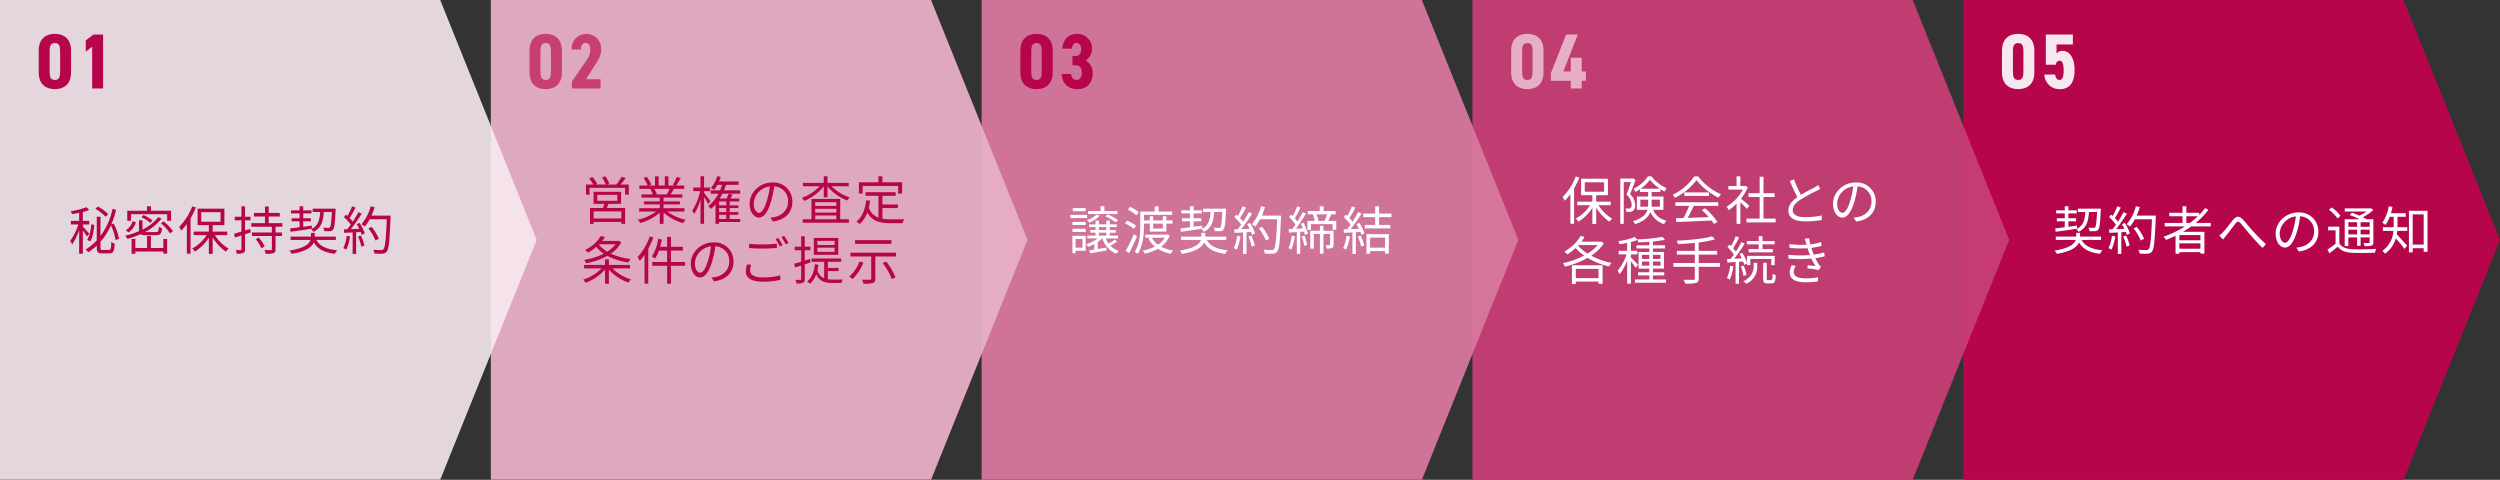 <svg xmlns="http://www.w3.org/2000/svg" xmlns:xlink="http://www.w3.org/1999/xlink" width="960" height="184.233" viewBox="0 0 960 184.233"><rect x="0" y="0" width="960" height="184.233" fill="#333333" stroke="none"/><defs><clipPath id="a"><rect width="960" height="184.233" fill="none"/></clipPath><clipPath id="c"><rect width="206.097" height="184.233" transform="translate(565.427)" fill="none"/></clipPath><clipPath id="d"><rect width="206.096" height="184.233" transform="translate(376.952)" fill="none"/></clipPath><clipPath id="e"><rect width="206.097" height="184.233" transform="translate(188.476)" fill="none"/></clipPath><clipPath id="f"><rect width="206.097" height="184.233" fill="none"/></clipPath></defs><g clip-path="url(#a)"><path d="M753.9,0V184.233H922.946L960,92.117,922.946,0Z" fill="#b7054b"/><g clip-path="url(#a)"><path d="M799.349,92.138c1.3,2.421,3.94,3.6,7.982,3.961a5.324,5.324,0,0,0-.92,1.379c-3.961-.519-6.562-1.78-8.083-4.38-.76,1.74-2.9,3.441-8.5,4.38a5.543,5.543,0,0,0-.86-1.24c5.841-.96,7.623-2.6,8.123-4.1h-7.662V90.857h7.821v-1.44h1.481v1.44h8.081v1.281Zm-10.122-4.421c1-.12,2.26-.281,3.64-.46V85h-3.041V83.815h3.041v-1.86h-3.3v-1.18h3.3v-1.58h1.4v1.58h3.18v1.18h-3.18v1.86h2.94V85h-2.94v2.08c1.081-.14,2.2-.3,3.3-.46l.021,1.2c-2.961.46-6.021.881-8.222,1.181Zm12.942-6.3c-.26,3.661-.979,6.142-3.981,7.622a3.893,3.893,0,0,0-.88-1.04c2.661-1.28,3.262-3.4,3.461-6.582h-2.86v-1.28h8.8s0,.44-.021.62c-.219,5-.44,6.8-.96,7.422a1.461,1.461,0,0,1-1.2.58,19.443,19.443,0,0,1-2.18,0,3.268,3.268,0,0,0-.419-1.34c.859.08,1.64.08,1.959.08a.717.717,0,0,0,.64-.221c.341-.38.541-1.88.742-5.861Z" fill="#fff"/><path d="M812.247,90.777a17.6,17.6,0,0,1-1.421,5.081,5.2,5.2,0,0,0-1.16-.561,14.368,14.368,0,0,0,1.3-4.76Zm3.66-5.181a17.087,17.087,0,0,1,1.981,4.061l-1.18.559a6.926,6.926,0,0,0-.38-1.139l-1.741.1V97.5h-1.34V89.256l-3.26.161-.121-1.34c.4,0,.86-.021,1.321-.04a19.661,19.661,0,0,0,1.34-1.781,18.226,18.226,0,0,0-2.621-2.861l.761-.979c.2.159.4.339.6.519a27.253,27.253,0,0,0,1.78-3.721l1.32.5a36.02,36.02,0,0,1-2.28,4.022,13.957,13.957,0,0,1,1.22,1.38c.82-1.261,1.58-2.561,2.14-3.641l1.281.56A64.641,64.641,0,0,1,812.587,88c1-.04,2.1-.1,3.2-.141a18.709,18.709,0,0,0-.981-1.78Zm.521,4.861a17.325,17.325,0,0,1,1.34,3.84l-1.18.4a19.936,19.936,0,0,0-1.281-3.881Zm11.382-6.9c-.36,8.962-.64,12.063-1.46,13.043a2.059,2.059,0,0,1-1.66.8,23.236,23.236,0,0,1-3.081-.04,3.4,3.4,0,0,0-.48-1.46c1.34.12,2.56.12,3.06.12a.983.983,0,0,0,.861-.3c.66-.68,1-3.72,1.3-11.522h-6.562a15.866,15.866,0,0,1-1.86,2.8,10.544,10.544,0,0,0-1.3-.88,17.6,17.6,0,0,0,3.561-6.921l1.5.34a25.415,25.415,0,0,1-1.221,3.26h7.342Zm-5.781,8.8a21.452,21.452,0,0,0-2.7-4.661l1.2-.58a20.227,20.227,0,0,1,2.8,4.561Z" fill="#fff"/><path d="M841.449,86.937c-1.04.74-2.12,1.44-3.221,2.08h8.262v8.362h-1.52v-.56h-8.1v.64h-1.46V90.537c-1.2.581-2.441,1.121-3.661,1.581a8.663,8.663,0,0,0-.94-1.22,39.56,39.56,0,0,0,8.222-3.961h-7.782V85.6h6.841V83.036h-5.1v-1.32h5.1v-2.5h1.461v2.5h4.941v.819a23.325,23.325,0,0,0,2.28-2.639l1.261.68A30.425,30.425,0,0,1,843.17,85.6h5.761v1.34Zm3.521,3.341h-8.1v1.98h8.1Zm0,3.16h-8.1v2.081h8.1ZM840.949,85.6a31.786,31.786,0,0,0,3.041-2.561h-4.441V85.6Z" fill="#fff"/><path d="M853.647,89.137c1.06-1.08,2.741-3.36,3.921-4.78,1.18-1.361,2.2-1.561,3.52-.221,1.221,1.221,2.741,3.2,4.021,4.581,1.221,1.341,3.2,3.421,5,5.022l-1.28,1.46c-1.5-1.42-3.321-3.461-4.7-5.022-1.3-1.479-2.82-3.4-3.741-4.44-.86-.92-1.24-.781-1.94.059-.94,1.181-2.56,3.381-3.581,4.621-.42.521-.88,1.12-1.18,1.541l-1.48-1.5a13.966,13.966,0,0,0,1.44-1.32" fill="#fff"/><path d="M882.749,96.559l-.94-1.481a15.13,15.13,0,0,0,1.72-.259c2.561-.58,5.081-2.481,5.081-5.942a5.571,5.571,0,0,0-5.341-5.8,39.322,39.322,0,0,1-1.2,5.761c-1.221,4.121-2.8,6.222-4.661,6.222-1.781,0-3.561-2.041-3.561-5.342,0-4.341,3.861-8.142,8.742-8.142a7.249,7.249,0,0,1,7.662,7.362c0,4.2-2.761,7-7.5,7.622m-5.281-3.341c.94,0,2-1.34,3.021-4.721a32.772,32.772,0,0,0,1.12-5.4,6.978,6.978,0,0,0-6.2,6.481c0,2.521,1.161,3.641,2.061,3.641" fill="#fff"/><path d="M898.308,93.458c.96,1.5,2.68,2.16,5.021,2.24,2.18.1,6.741.04,9.122-.12a7.389,7.389,0,0,0-.461,1.461c-2.22.1-6.461.14-8.661.04-2.621-.1-4.421-.8-5.641-2.381-1.021.88-2.081,1.74-3.221,2.58l-.72-1.439a34.814,34.814,0,0,0,3.12-2.261V88.436h-2.88v-1.4h4.321Zm-.66-9.563a15.379,15.379,0,0,0-3.321-3.32l1.04-.92a15.022,15.022,0,0,1,3.381,3.221Zm4.12,10.583h-1.4V84.2h5.7c-1.18-.58-2.6-1.22-3.8-1.661l.94-.84c.86.3,1.84.7,2.78,1.1a15.307,15.307,0,0,0,2.741-1.58h-8.342V80.035h9.762l.28-.08.92.7a17.683,17.683,0,0,1-4.04,2.74c.58.281,1.1.561,1.54.8h2.52V93c0,.72-.159,1.08-.68,1.3a8.8,8.8,0,0,1-2.7.22,4.613,4.613,0,0,0-.421-1.22c.941.04,1.8.02,2.041.02.26,0,.34-.08.34-.341v-1.82h-3.481V94.4h-1.34V91.157h-3.361Zm0-7.381h3.361V85.336h-3.361Zm3.361,1.1h-3.361v1.82h3.361Zm4.821-2.861h-3.481V87.1h3.481Zm0,2.861h-3.481v1.82h3.481Z" fill="#fff"/><path d="M920.648,86.557c0,.2,0,.439-.02.679h3.761v1.421h-3.841c-.04.44-.12.9-.2,1.34.94.94,3.361,3.641,3.981,4.341l-1,1.261c-.681-.981-2.241-2.862-3.321-4.081a10.9,10.9,0,0,1-4.141,5.9,4.956,4.956,0,0,0-1.04-1.1,10.064,10.064,0,0,0,4.24-7.661h-4.02V87.236h4.121v-3.98h-1.521a14.86,14.86,0,0,1-1.62,3.14,7.889,7.889,0,0,0-1.22-.86,16.013,16.013,0,0,0,2.48-6.341l1.441.28a21.24,21.24,0,0,1-.621,2.4h5.7v1.381h-3.161Zm11.522-5.622V96.7h-1.48v-1.38h-4.221V96.9h-1.44V80.935Zm-1.48,1.4h-4.221V93.918h4.221Z" fill="#fff"/><g opacity="0.95"><g clip-path="url(#c)"><path d="M734.471,184.233H565.428V0H734.471l37.054,92.117Z" fill="#c73e74"/></g></g><path d="M606.485,68.175a29.775,29.775,0,0,1-2.04,4.161V85.919h-1.42v-11.4a21.606,21.606,0,0,1-2.141,2.56,12.06,12.06,0,0,0-.84-1.44,22.477,22.477,0,0,0,5.041-7.882ZM613.807,78.8a15.6,15.6,0,0,0,5.261,5.161,6.782,6.782,0,0,0-1.06,1.181,18.452,18.452,0,0,1-5.061-5.421v6.26h-1.481v-6.2a16.733,16.733,0,0,1-5.34,5.322,7.344,7.344,0,0,0-1.041-1.181,14.814,14.814,0,0,0,5.522-5.121h-4.942V77.436h5.8v-2.48h-4.32V68.635h10.3v6.321h-4.5v2.48h5.6V78.8Zm-5.261-5.161h7.421v-3.66h-7.421Z" fill="#fff"/><path d="M628.065,69.1c-.62,1.661-1.42,3.781-2.14,5.462a5.826,5.826,0,0,1,1.98,4.141,2.565,2.565,0,0,1-.84,2.26,2.189,2.189,0,0,1-1.08.38,9.008,9.008,0,0,1-1.48.02,3.617,3.617,0,0,0-.361-1.321,9.371,9.371,0,0,0,1.261.021,1.31,1.31,0,0,0,.7-.18,1.6,1.6,0,0,0,.44-1.341,5.427,5.427,0,0,0-1.98-3.8c.62-1.5,1.26-3.421,1.72-4.822h-2.761V85.959H622.2v-17.4h4.661l.22-.06Zm6.7,11.463c1.14,2.461,2.76,3.44,5.121,4.241a3.81,3.81,0,0,0-.86,1.26,8.617,8.617,0,0,1-5.3-4.621c-.7,1.82-2.321,3.5-5.841,4.621a4.967,4.967,0,0,0-.8-1.12c3.621-1.12,5.021-2.681,5.521-4.381h-4.041V75.477h4.322v-1.74h-3.141V72.656a15.733,15.733,0,0,1-1.761,1.041,6.22,6.22,0,0,0-.74-1.2,13.787,13.787,0,0,0,5.582-4.781h1.36a15.1,15.1,0,0,0,5.821,4.562,7.217,7.217,0,0,0-.78,1.279,13.828,13.828,0,0,1-1.641-.94v1.121h-3.36v1.74h4.541v5.081Zm-1.92-1.2c.02-.321.04-.66.04-.981v-1.7h-3v2.681Zm4.541-6.882a16.908,16.908,0,0,1-3.821-3.46,14.726,14.726,0,0,1-3.561,3.46Zm-3.161,4.2v1.74c0,.321-.02.62-.04.941h3.221V76.677Z" fill="#fff"/><path d="M652.126,67.735a21.554,21.554,0,0,0,8.722,6.841,8.008,8.008,0,0,0-.96,1.32,24.528,24.528,0,0,1-8.442-6.741,22.868,22.868,0,0,1-8.262,6.821,4.687,4.687,0,0,0-.86-1.179,21.029,21.029,0,0,0,8.282-7.062Zm-8.762,9.942h16.444v1.381h-9.382c-.7,1.48-1.56,3.2-2.361,4.6,2.481-.08,5.3-.18,8.1-.3a30.621,30.621,0,0,0-2.641-2.7l1.261-.68a26.734,26.734,0,0,1,4.7,5.221l-1.34.82a12.685,12.685,0,0,0-.921-1.339c-4.9.24-10.082.46-13.5.58l-.2-1.461c.861-.02,1.861-.039,2.941-.079a37.838,37.838,0,0,0,2.161-4.661h-5.262Zm12.863-2.441h-9.462v-1.36h9.462Z" fill="#fff"/><path d="M670.826,80.217c-.52-.58-1.621-1.7-2.521-2.541v8.283h-1.46V78.2a18.889,18.889,0,0,1-3.061,2.5,6.727,6.727,0,0,0-.78-1.34,17.335,17.335,0,0,0,6.261-6.562H663.7v-1.36h3.141V67.714h1.46v3.721h1.74l.261-.06.84.56a17.994,17.994,0,0,1-2.6,4.361c.94.741,2.7,2.281,3.2,2.721Zm11.022,3.721V85.4h-11.2v-1.46h5.061v-8.3h-4.28V74.2h4.28V67.854h1.481V74.2h4.261v1.44h-4.261v8.3Z" fill="#fff"/><path d="M691.566,74.816c1.88-1.141,4.041-2.2,5.141-2.8a10.836,10.836,0,0,0,1.421-.94l.88,1.421c-.461.28-.961.54-1.541.84a66.244,66.244,0,0,0-6.081,3.321c-1.861,1.2-2.981,2.52-2.981,4.04,0,1.661,1.581,2.7,4.742,2.7a29.708,29.708,0,0,0,6.4-.681V84.5a39.379,39.379,0,0,1-6.321.5c-3.762,0-6.482-1.121-6.482-4.121,0-2.061,1.321-3.681,3.461-5.182a67.046,67.046,0,0,1-2.9-6.161l1.58-.66a43.2,43.2,0,0,0,2.681,5.941" fill="#fff"/><path d="M712.786,85.059l-.94-1.481a15.126,15.126,0,0,0,1.72-.259c2.561-.58,5.081-2.481,5.081-5.942a5.571,5.571,0,0,0-5.341-5.8,39.33,39.33,0,0,1-1.2,5.761c-1.221,4.121-2.8,6.222-4.661,6.222-1.781,0-3.561-2.041-3.561-5.342,0-4.341,3.861-8.142,8.742-8.142a7.249,7.249,0,0,1,7.662,7.362c0,4.2-2.761,7-7.5,7.622m-5.281-3.341c.94,0,2-1.34,3.021-4.721a32.772,32.772,0,0,0,1.12-5.4,6.978,6.978,0,0,0-6.2,6.481c0,2.521,1.161,3.641,2.061,3.641" fill="#fff"/><path d="M615.887,93.415a16.731,16.731,0,0,1-4.861,4.762,27.824,27.824,0,0,0,7.8,2.78,6.994,6.994,0,0,0-.961,1.36,28.121,28.121,0,0,1-8.221-3.3A34.1,34.1,0,0,1,600.9,102.4a4.808,4.808,0,0,0-.72-1.341,32.246,32.246,0,0,0,8.121-2.92,18.525,18.525,0,0,1-3.28-2.9,19.709,19.709,0,0,1-3.181,2.46,10.071,10.071,0,0,0-1.14-1.1,16.728,16.728,0,0,0,6.321-6.061l1.42.5a16.925,16.925,0,0,1-1.2,1.76h7.362l.26-.079Zm-12.262,8.443h11.762V109h-1.54v-.86H605.1v.92h-1.48Zm1.48,4.94h8.742v-3.561H605.1Zm.86-12.5a16,16,0,0,0,3.661,3.061,16.077,16.077,0,0,0,3.881-3.242h-7.382Z" fill="#fff"/><path d="M628.086,102.838a22.835,22.835,0,0,0-1.821-2.481v8.562h-1.44v-8.842a21.237,21.237,0,0,1-2.9,5.241,6.825,6.825,0,0,0-.74-1.36,20.668,20.668,0,0,0,3.441-6.262h-3.061V96.3h3.261v-3.04c-.98.2-2,.359-2.921.5a5.553,5.553,0,0,0-.46-1.16,29.363,29.363,0,0,0,6.322-1.6l1.04,1.12a16.563,16.563,0,0,1-2.541.8V96.3h2.5v1.4h-2.5v1.221c.62.519,2.321,2.28,2.721,2.74Zm11.662,4.48v1.241h-11.9v-1.241h5.481v-1.56h-4.341v-1.2h4.341v-1.42h-4.121V96.756h4.121v-1.34h-4.961V94.195h4.961v-1.34c-1.441.1-2.921.161-4.261.2a3.631,3.631,0,0,0-.34-1.121,67.568,67.568,0,0,0,9.7-.98l.9,1.12a38.569,38.569,0,0,1-4.581.66v1.46h4.621v1.221h-4.621v1.34h4.221v6.382h-4.221v1.42h4.321v1.2h-4.321v1.56Zm-9.222-7.882h2.8V97.875h-2.8Zm2.8.981h-2.8v1.6h2.8Zm1.42-.981h2.88V97.875h-2.88Zm2.881.981h-2.88v1.6h2.88Z" fill="#fff"/><path d="M660.508,102.457h-8.2V106.9c0,1.061-.319,1.5-1.06,1.741a15.529,15.529,0,0,1-4.121.259,7.328,7.328,0,0,0-.64-1.479c1.681.059,3.241.039,3.7.019.44,0,.62-.139.62-.56v-4.421h-8.222V101h8.222v-3.24h-6.881V96.336h6.881v-3.08c-2.2.239-4.461.38-6.521.479a6.7,6.7,0,0,0-.381-1.32c4.722-.22,10.523-.74,13.523-1.68l1.121,1.18a37.4,37.4,0,0,1-6.242,1.181v3.24h7.082v1.421h-7.082V101h8.2Z" fill="#fff"/><path d="M665.625,102.257a18.316,18.316,0,0,1-1.38,5.082,5.138,5.138,0,0,0-1.1-.541,15.618,15.618,0,0,0,1.22-4.76Zm2.161-1.719v8.421h-1.321v-8.341l-3.14.2-.14-1.341,1.38-.06c.4-.5.82-1.06,1.24-1.66a18.071,18.071,0,0,0-2.48-2.9l.8-.939c.2.18.4.36.6.56a28.833,28.833,0,0,0,1.78-3.761l1.3.481a37.764,37.764,0,0,1-2.3,4.12,14.477,14.477,0,0,1,1.08,1.28,41.5,41.5,0,0,0,2.141-3.62l1.24.58a65.957,65.957,0,0,1-4,5.781l2.881-.14a18.668,18.668,0,0,0-.9-1.68l1.081-.441a18.128,18.128,0,0,1,1.84,3.761v-2.58h10.622v3.561h-1.32V99.457h-8.041v2.361h-1.261v-.6l-1.08.5a6.8,6.8,0,0,0-.42-1.279Zm1.68,5.4a13.944,13.944,0,0,0-1-3.62l1.1-.321a14.783,14.783,0,0,1,1.06,3.6Zm3.94-5h1.361v1.24a7,7,0,0,1-4.241,6.8,7.369,7.369,0,0,0-1.06-1c3.561-1.74,3.94-4.241,3.94-5.821Zm1.94-7.122h-4.56v-1.26h4.56V90.7h1.461v1.86h4.641v1.26h-4.641v1.819h3.961V96.9h-9.282V95.635h3.86Zm4.8,13.743c.4,0,.5-.32.541-2.461a3.162,3.162,0,0,0,1.2.58c-.1,2.5-.461,3.141-1.582,3.141h-1.6c-1.32,0-1.641-.4-1.641-1.84v-6.062h1.361v6.062c0,.5.06.58.46.58Z" fill="#fff"/><path d="M693.006,91.695l1.7-.221a15.205,15.205,0,0,0,.48,2.381,22.247,22.247,0,0,0,4.1-.9l.22,1.44a29.255,29.255,0,0,1-3.941.8c.14.5.3.96.441,1.38.139.38.3.8.46,1.2a22.218,22.218,0,0,0,4-.86l.239,1.5a31.416,31.416,0,0,1-3.62.719,19.811,19.811,0,0,0,1.4,2.481,6.008,6.008,0,0,0,.74.86l-.82,1.22a37.077,37.077,0,0,0-4.381-.64l.14-1.221c1.06.121,2.361.261,3,.341a21.179,21.179,0,0,1-1.561-2.881,58.208,58.208,0,0,1-8.8.04l-.081-1.5a44.854,44.854,0,0,0,8.3.1c-.14-.36-.28-.7-.4-1.04-.2-.561-.38-1.08-.54-1.561A47.8,47.8,0,0,1,687.2,95.2l-.1-1.461a40.1,40.1,0,0,0,6.6.24,4.679,4.679,0,0,1-.14-.5c-.16-.6-.36-1.221-.56-1.78m-4.221,12.7c0,1.661,1.48,2.48,4.621,2.48a22.667,22.667,0,0,0,4.761-.419l-.06,1.6a30.439,30.439,0,0,1-4.681.34c-3.921,0-6.121-1.16-6.141-3.721a5.8,5.8,0,0,1,.78-2.86l1.56.32a3.876,3.876,0,0,0-.84,2.26" fill="#fff"/><g opacity="0.95"><g clip-path="url(#d)"><path d="M545.995,184.233H376.952V0H545.995l37.054,92.117Z" fill="#d7779d"/></g></g><path d="M417.426,83.736h-6.421V82.515h6.421Zm-.52,12.562h-3.9v.94h-1.2v-6.7h5.1Zm-5.081-11.083h5.081V86.4h-5.081Zm0,2.641h5.081v1.2h-5.081Zm5.042-6.761h-4.922v-1.2h4.922Zm-3.862,14h2.66V91.757h-2.66Zm15.944-2.321a15.181,15.181,0,0,1-2.581,1.56,7.765,7.765,0,0,0,3.221,2,5.1,5.1,0,0,0-.86,1.1,9.192,9.192,0,0,1-5.422-5.881h-.119a10.532,10.532,0,0,1-1.681,1.38v2.681c1.061-.18,2.2-.36,3.32-.54l.081,1.1c-2.2.4-4.481.821-6.261,1.12l-.381-1.18c.58-.08,1.221-.18,1.94-.3v-2.1a16.947,16.947,0,0,1-2.32,1.061,7.49,7.49,0,0,0-.82-1,14.773,14.773,0,0,0,4.461-2.221h-4v-1.08h3.14v-1.12h-2V88.316h2V87.2h-2.461v-1.04h2.461V84.675h1.34v1.481h2.82V84.675h1.341v1.481h2.681V87.2h-2.681v1.12h2.3v1.041h-2.3v1.12h3.16v1.08h-4.72a8.594,8.594,0,0,0,1.08,1.981,23.954,23.954,0,0,0,2.4-1.561Zm-6.582-9.982a12.474,12.474,0,0,1-4,2.7,7.66,7.66,0,0,0-1-.96,10.912,10.912,0,0,0,3.72-2.12Zm6.721-.6H417.806v-1.16h4.8v-1.84h1.5v1.84h4.98Zm-7.081,6.121h2.82V87.2h-2.82Zm0,2.161h2.82v-1.12h-2.82Zm3.381-8.122a20.791,20.791,0,0,1,3.961,2.181l-.96.84a16.732,16.732,0,0,0-3.941-2.281Z" fill="#fff"/><path d="M435.406,87.9a14.591,14.591,0,0,0-3.421-2.1l.84-1.1a14.929,14.929,0,0,1,3.441,1.981Zm1.2,2.841c-.86,2.12-2.021,4.581-3,6.462l-1.34-.881a55.818,55.818,0,0,0,3.141-6.441Zm-.2-8.042a13.981,13.981,0,0,0-3.28-2.179l.82-1.081a12.7,12.7,0,0,1,3.34,2.081Zm2.881,3.881c0,3.2-.3,7.762-2.361,10.843a5.091,5.091,0,0,0-1.24-.721c2-2.94,2.181-7.121,2.181-10.122v-5.36h5.56v-2h1.481v2h5.2V82.5H439.287v2.141h2.24v-1.6h1.3v1.6h3.7v-1.6h1.36v1.6h2.361v1.22h-2.361v3.08h-6.361v-3.08h-2.24Zm9.922,3.841a9.813,9.813,0,0,1-3.341,4.3,14.67,14.67,0,0,0,4.6,1.5,4.956,4.956,0,0,0-.9,1.219,14.682,14.682,0,0,1-4.942-1.9,18.329,18.329,0,0,1-5.1,1.881,4.91,4.91,0,0,0-.721-1.2,16.581,16.581,0,0,0,4.661-1.541,10.113,10.113,0,0,1-2.48-3.1l.94-.279h-2.12V90.077h8.241l.26-.059Zm-6.881.881a7.8,7.8,0,0,0,2.34,2.66,8.254,8.254,0,0,0,2.6-2.66Zm.5-3.541h3.7v-1.9h-3.7Z" fill="#fff"/><path d="M463.428,92.138c1.3,2.421,3.94,3.6,7.981,3.961a5.376,5.376,0,0,0-.92,1.379c-3.961-.519-6.561-1.78-8.082-4.38-.76,1.74-2.9,3.441-8.5,4.38a5.537,5.537,0,0,0-.859-1.24c5.841-.96,7.621-2.6,8.121-4.1h-7.661V90.857h7.821v-1.44h1.481v1.44h8.082v1.281Zm-10.122-4.421c1-.12,2.26-.281,3.64-.46V85H453.9V83.815h3.041v-1.86h-3.3v-1.18h3.3v-1.58h1.4v1.58h3.18v1.18h-3.18v1.86h2.94V85h-2.94v2.08c1.08-.14,2.2-.3,3.3-.46l.02,1.2c-2.96.46-6.021.881-8.222,1.181Zm12.942-6.3c-.26,3.661-.979,6.142-3.98,7.622a3.968,3.968,0,0,0-.88-1.04c2.66-1.28,3.26-3.4,3.46-6.582h-2.861v-1.28h8.8s0,.44-.02.62c-.22,5-.44,6.8-.96,7.422a1.463,1.463,0,0,1-1.2.58,19.429,19.429,0,0,1-2.179,0,3.271,3.271,0,0,0-.421-1.34c.86.08,1.64.08,1.961.08a.717.717,0,0,0,.639-.221c.341-.38.54-1.88.741-5.861Z" fill="#fff"/><path d="M476.326,90.777a17.629,17.629,0,0,1-1.421,5.081,5.22,5.22,0,0,0-1.16-.561,14.367,14.367,0,0,0,1.3-4.76Zm3.66-5.181a17.08,17.08,0,0,1,1.98,4.061l-1.179.559a6.922,6.922,0,0,0-.38-1.139l-1.741.1V97.5h-1.34V89.256l-3.261.161-.12-1.34c.4,0,.86-.021,1.32-.04a19.482,19.482,0,0,0,1.341-1.781,18.227,18.227,0,0,0-2.621-2.861l.761-.979c.2.159.4.339.6.519a27.262,27.262,0,0,0,1.781-3.721l1.32.5a36.184,36.184,0,0,1-2.28,4.022,13.811,13.811,0,0,1,1.219,1.38c.821-1.261,1.581-2.561,2.141-3.641l1.28.56A64.816,64.816,0,0,1,476.666,88c1-.04,2.1-.1,3.2-.141a18.921,18.921,0,0,0-.981-1.78Zm.52,4.861a17.225,17.225,0,0,1,1.34,3.84l-1.179.4a19.934,19.934,0,0,0-1.281-3.881Zm11.383-6.9c-.36,8.962-.64,12.063-1.461,13.043a2.057,2.057,0,0,1-1.66.8,23.237,23.237,0,0,1-3.081-.04,3.387,3.387,0,0,0-.479-1.46c1.339.12,2.56.12,3.06.12a.984.984,0,0,0,.861-.3c.66-.68,1-3.72,1.3-11.522h-6.561a15.816,15.816,0,0,1-1.861,2.8,10.46,10.46,0,0,0-1.3-.88,17.581,17.581,0,0,0,3.56-6.921l1.5.34a25.4,25.4,0,0,1-1.22,3.26h7.342Zm-5.781,8.8a21.45,21.45,0,0,0-2.7-4.661l1.2-.58a20.234,20.234,0,0,1,2.8,4.561Z" fill="#fff"/><path d="M497.225,90.757a18.158,18.158,0,0,1-1.361,5.061,6,6,0,0,0-1.08-.521,15.64,15.64,0,0,0,1.221-4.76Zm3.321-5.2a16.734,16.734,0,0,1,1.7,4.181l-1.14.479a8.046,8.046,0,0,0-.34-1.259l-1.481.08v8.422h-1.3V89.117c-1.1.08-2.141.139-3.042.2l-.12-1.341c.441-.019.941-.04,1.461-.059.38-.5.78-1.061,1.18-1.681a17.359,17.359,0,0,0-2.5-2.921l.8-.92c.2.18.42.4.62.6a28.929,28.929,0,0,0,1.761-3.782l1.28.481c-.681,1.38-1.541,3.02-2.241,4.12.4.44.76.881,1.041,1.261a41.145,41.145,0,0,0,2.02-3.6l1.22.54a60.86,60.86,0,0,1-3.841,5.821l2.681-.14c-.24-.6-.521-1.2-.8-1.74Zm.359,4.921a14.521,14.521,0,0,1,1,3.62l-1.12.321a13.384,13.384,0,0,0-.921-3.621Zm12.223-5.661v3.421h-1.4V86.076h-8.323v2.161h-1.339V84.816h2.839a13.684,13.684,0,0,0-.819-2.461l.159-.04h-2.04v-1.28h4.581v-1.84h1.481v1.84h4.64v1.28h-1.72c-.36.88-.76,1.78-1.14,2.5Zm-1.04,9.142c0,.62-.12,1.02-.58,1.26a5.559,5.559,0,0,1-2.1.22,3.8,3.8,0,0,0-.439-1.261c.74.021,1.34.021,1.56,0,.16,0,.22-.059.22-.259V89.857h-2.541v7.581h-1.36V89.857h-2.361V95.5h-1.339V88.6h3.7v-1.88h1.36V88.6h3.881Zm-6.581-11.643a12.489,12.489,0,0,1,.82,2.5h2.281a21.834,21.834,0,0,0,1-2.5Z" fill="#fff"/><path d="M518.326,90.777a17.631,17.631,0,0,1-1.421,5.081,5.218,5.218,0,0,0-1.16-.56,14.371,14.371,0,0,0,1.3-4.761Zm3.66-5.18a17.057,17.057,0,0,1,1.98,4.06l-1.179.56a7.855,7.855,0,0,0-.38-1.16l-1.741.12V97.5h-1.34V89.257c-1.2.06-2.3.12-3.261.16l-.12-1.34c.4,0,.86-.02,1.32-.04.441-.52.9-1.141,1.341-1.78a17.363,17.363,0,0,0-2.621-2.881l.761-.96c.2.159.4.34.6.519a27.3,27.3,0,0,0,1.781-3.72l1.32.5a36.167,36.167,0,0,1-2.28,4.021,13.931,13.931,0,0,1,1.219,1.38c.821-1.261,1.581-2.56,2.141-3.64l1.28.559a58.253,58.253,0,0,1-4.14,5.941c1-.04,2.1-.08,3.2-.139-.3-.6-.641-1.221-.981-1.761Zm.52,4.86a17.3,17.3,0,0,1,1.34,3.841l-1.179.4a19.953,19.953,0,0,0-1.281-3.881Zm7.062-7.081v3h4.3v1.341h-9.783V86.376h3.982v-3h-4.6v-1.36h4.6V79.195h1.5v2.821h4.741v1.36ZM524.727,89.9h8.582v7.482h-1.44v-.941h-5.762v1h-1.38Zm1.38,5.2h5.762V91.238h-5.762Z" fill="#fff"/><g opacity="0.95"><g clip-path="url(#e)"><path d="M357.519,184.233H188.476V0H357.519l37.054,92.117Z" fill="#e7afc6"/></g></g><path d="M241.449,70.855v3.9h-1.42V72.136H226.386v2.621h-1.381v-3.9h2.821a16.292,16.292,0,0,0-1.62-2.32l1.26-.56a12.428,12.428,0,0,1,1.86,2.6l-.6.28h3.9a14.851,14.851,0,0,0-1.48-2.74l1.3-.44a13.284,13.284,0,0,1,1.56,2.8l-.98.379h3.641a19.357,19.357,0,0,0,2.041-2.98l1.54.52a31.014,31.014,0,0,1-1.941,2.46Zm-7.8,7.422c-.2.56-.421,1.1-.641,1.6h7.042v6.081h-1.461v-.74H227.966v.759h-1.4v-6.1h5.021c.14-.5.32-1.081.44-1.6h-4.081V73.656h10.542v4.621Zm4.94,2.9H227.965V83.9h10.623Zm-9.242-4.061h7.7v-2.3h-7.7Z" fill="#b7054b"/><path d="M256.188,81.218a18.3,18.3,0,0,0,7.142,3.161,5.31,5.31,0,0,0-1,1.321,18.885,18.885,0,0,1-7.522-4.1v4.361h-1.46V81.7a20.115,20.115,0,0,1-7.462,3.94,6.369,6.369,0,0,0-.96-1.26,19.265,19.265,0,0,0,7.061-3.161h-6.541v-1.26h7.9v-1.48h-6.022V77.337h6.022v-1.46h-7.022v-1.22h4.361a8.379,8.379,0,0,0-.98-2l.7-.141h-4.881v-1.28h3.181a15.7,15.7,0,0,0-1.581-2.9l1.26-.42a13.823,13.823,0,0,1,1.7,2.941l-1.021.38h2.461V67.7h1.38v3.54h2.381V67.7h1.4v3.54h2.421l-.74-.241a22.572,22.572,0,0,0,1.52-3.04l1.52.4a28.07,28.07,0,0,1-1.76,2.88h3.1v1.28h-4c-.4.761-.84,1.541-1.24,2.141h4.541v1.22h-7.241v1.46h6.261v1.141h-6.261v1.48h8.022v1.26Zm-4.981-8.7a8.479,8.479,0,0,1,1,2l-.64.14h4.7l-.2-.06a18.219,18.219,0,0,0,1.02-2.081Z" fill="#b7054b"/><path d="M271.966,78.357a28.8,28.8,0,0,0-1.6-2.68V85.938h-1.36V76.6a20.89,20.89,0,0,1-2.441,5.581,8.3,8.3,0,0,0-.76-1.281,21.714,21.714,0,0,0,3.041-7.5H266.2v-1.38h2.8V67.695h1.36v4.321h2.281V73.4h-2.281v.661c.6.719,2.081,2.7,2.421,3.2Zm12.283,6.9h-8.122v.679h-1.38V78.477a15.827,15.827,0,0,1-1.72,1.741,10.505,10.505,0,0,0-1.061-1.08,14.594,14.594,0,0,0,3.9-4.762h-2.98v-1.3h3.62a21.285,21.285,0,0,0,.8-2.081h-1.821a11.545,11.545,0,0,1-1.32,1.961,6.594,6.594,0,0,0-1.22-.76,11.868,11.868,0,0,0,2.46-4.581l1.361.32c-.181.6-.4,1.18-.641,1.76h7.482V71h-4.821c-.24.721-.5,1.4-.78,2.081h6.221v1.3h-6.821q-.481.961-1.021,1.86h2.6a19.284,19.284,0,0,0,.82-1.82l1.5.32c-.281.5-.56,1.04-.841,1.5h3.441v1.121h-3.7v1.5h3.321V79.9h-3.321v1.54h3.321v1.041h-3.321V84.1h4.041Zm-5.381-7.9h-2.741v1.5h2.741Zm0,2.54h-2.741v1.54h2.741Zm-2.741,4.2h2.741v-1.62h-2.741Z" fill="#b7054b"/><path d="M296.767,85.059l-.94-1.481a15.128,15.128,0,0,0,1.72-.259c2.561-.58,5.081-2.481,5.081-5.942a5.571,5.571,0,0,0-5.341-5.8,39.326,39.326,0,0,1-1.2,5.761c-1.221,4.121-2.8,6.222-4.661,6.222-1.781,0-3.561-2.041-3.561-5.342,0-4.341,3.861-8.142,8.742-8.142a7.249,7.249,0,0,1,7.662,7.362c0,4.2-2.761,7-7.5,7.622m-5.281-3.341c.94,0,2-1.34,3.021-4.721a32.772,32.772,0,0,0,1.12-5.4,6.978,6.978,0,0,0-6.2,6.481c0,2.521,1.161,3.641,2.061,3.641" fill="#b7054b"/><path d="M319.328,71.536a17.811,17.811,0,0,0,7,4.28,4.624,4.624,0,0,0-.98,1.181,18.316,18.316,0,0,1-7.582-5.4v4.18h-1.44v-4.2a18.69,18.69,0,0,1-7.5,5.561,5.7,5.7,0,0,0-.94-1.161,17.394,17.394,0,0,0,6.842-4.44h-6.4v-1.32h8V67.695h1.44v2.521h8.162v1.32Zm3.32,12.662h3.341v1.341H308.245V84.2h3.361V76.4h11.042Zm-9.6-5.121h8.1v-1.42h-8.1Zm8.1,1.1h-8.1v1.46h8.1Zm-8.1,4.02h8.1v-1.46h-8.1Z" fill="#b7054b"/><path d="M338.848,83.978a18.258,18.258,0,0,0,3.24.24c.72,0,4.161,0,5.121-.02a4.4,4.4,0,0,0-.56,1.5h-4.641c-4.14,0-7.121-.721-8.942-4.1a10.947,10.947,0,0,1-2.98,4.461,7.809,7.809,0,0,0-1.22-1c2.22-1.721,3.3-4.56,3.74-8.141l1.521.139a24.969,24.969,0,0,1-.481,2.661,6.009,6.009,0,0,0,3.682,3.861V75.2h-4.962v-1.4h11.583v1.4h-5.1v3.321h5.921V79.9h-5.921Zm-7.582-9.662h-1.46V70h7.5V67.714h1.54V70h7.561v4.321h-1.52V71.395H331.266Z" fill="#b7054b"/><path d="M235.147,103.058a17.19,17.19,0,0,0,7.162,4.22,5.31,5.31,0,0,0-1,1.261,18.688,18.688,0,0,1-7.5-5.021v5.441h-1.48V103.5a19.145,19.145,0,0,1-7.442,5.121,6.143,6.143,0,0,0-.96-1.221,17.874,17.874,0,0,0,7.082-4.34h-6.7v-1.321h8.022V99.6h1.48v2.14h8.122v1.321Zm3.421-10a12.378,12.378,0,0,1-4,4.34,25.214,25.214,0,0,0,7.6,2.061,5.144,5.144,0,0,0-.88,1.34,25.053,25.053,0,0,1-8.082-2.54,27.082,27.082,0,0,1-8.182,2.86,4.866,4.866,0,0,0-.68-1.32,26.279,26.279,0,0,0,7.5-2.381,13.7,13.7,0,0,1-2.86-2.6,17.227,17.227,0,0,1-3.261,2.221,4.842,4.842,0,0,0-1.06-1.06,13.859,13.859,0,0,0,6-5.3l1.661.3a12.758,12.758,0,0,1-1.1,1.541h6.1l.26-.061Zm-8.582.86a11.481,11.481,0,0,0,3.181,2.72,11.775,11.775,0,0,0,3.18-2.821h-6.261Z" fill="#b7054b"/><path d="M250.906,91.215a35.042,35.042,0,0,1-1.98,4.321v13.4h-1.42v-11.1a22.89,22.89,0,0,1-1.84,2.34,8.249,8.249,0,0,0-.841-1.46,23.084,23.084,0,0,0,4.682-7.942Zm12.163,10.862h-5.421v6.9h-1.48v-6.9h-5.7v-1.46h5.7V96.236h-3.141a15.371,15.371,0,0,1-1.44,3.04,8.612,8.612,0,0,0-1.281-.76,17.7,17.7,0,0,0,2.461-6.821l1.4.3c-.18.94-.4,1.881-.66,2.78h2.661v-3.82h1.48v3.82h4.561v1.461h-4.561v4.381h5.421Z" fill="#b7054b"/><path d="M274.167,108.059l-.94-1.481a15.128,15.128,0,0,0,1.72-.259c2.561-.58,5.081-2.481,5.081-5.942a5.571,5.571,0,0,0-5.341-5.8,39.33,39.33,0,0,1-1.2,5.761c-1.221,4.121-2.8,6.222-4.661,6.222-1.781,0-3.561-2.041-3.561-5.342,0-4.341,3.861-8.142,8.742-8.142a7.249,7.249,0,0,1,7.662,7.362c0,4.2-2.761,7-7.5,7.622m-5.281-3.341c.94,0,2-1.34,3.021-4.721a32.772,32.772,0,0,0,1.12-5.4,6.978,6.978,0,0,0-6.2,6.481c0,2.521,1.161,3.641,2.061,3.641" fill="#b7054b"/><path d="M288.047,103.937c0,1.541,1.54,2.581,4.741,2.581a25.229,25.229,0,0,0,6.841-.78l.02,1.72a28.2,28.2,0,0,1-6.821.7c-4.061,0-6.422-1.34-6.422-3.861a11.24,11.24,0,0,1,.421-2.78l1.62.159a7.075,7.075,0,0,0-.4,2.261m4.881-10.082a52.614,52.614,0,0,0,5.4-.28v1.64c-1.36.1-3.541.241-5.381.241-2.021,0-3.721-.08-5.3-.22V93.615a50.03,50.03,0,0,0,5.282.24m7.6.28-1.08.5a20.875,20.875,0,0,0-1.64-2.8l1.08-.46a31.351,31.351,0,0,1,1.64,2.76m2.261-.82-1.1.48a18.311,18.311,0,0,0-1.66-2.76l1.06-.46a29.159,29.159,0,0,1,1.7,2.74" fill="#b7054b"/><path d="M311.227,100.777c-.721.26-1.461.48-2.2.741v5.6c0,.82-.18,1.2-.68,1.441a5.737,5.737,0,0,1-2.48.28,6.04,6.04,0,0,0-.441-1.381c.861.02,1.661.02,1.881.02.24,0,.34-.08.34-.379v-5.142c-.82.28-1.6.52-2.321.74l-.36-1.44c.741-.18,1.661-.46,2.681-.781V96.1h-2.46v-1.38h2.46V90.735h1.38v3.981h2.2V96.1h-2.2v3.941l2.02-.62Zm6.661,6.461a13.935,13.935,0,0,0,1.881.12c.48,0,3.18,0,3.86-.019a4.262,4.262,0,0,0-.44,1.32h-3.48c-2.881,0-4.981-.541-6.282-3.341a8.881,8.881,0,0,1-2.381,3.66,8.264,8.264,0,0,0-1.12-.9c1.781-1.4,2.661-3.642,2.981-6.6l1.36.161a20.9,20.9,0,0,1-.38,2.12,4.63,4.63,0,0,0,2.6,3.1v-6.321h-4.881V99.276h11.422v1.261h-5.141v2.341h4.141v1.22h-4.141Zm4.021-9.382h-9.4V91.375h9.4Zm-1.42-5.361h-6.622v1.58h6.622Zm0,2.621h-6.622v1.6h6.622Z" fill="#b7054b"/><path d="M331.567,100.817a18.887,18.887,0,0,1-4.141,6.342,9.778,9.778,0,0,0-1.34-.9,15.129,15.129,0,0,0,3.961-5.84Zm12.5-3.8v1.46h-7.942v8.561c0,.941-.24,1.4-.94,1.64a13.4,13.4,0,0,1-3.621.26,6.774,6.774,0,0,0-.54-1.54c1.36.04,2.66.04,3.02.021.381,0,.5-.1.5-.421V98.477h-7.982v-1.46Zm-1.761-3.361H328.346V92.2h13.963Zm-2,6.781a25.045,25.045,0,0,1,3.6,6.082l-1.461.64a26.38,26.38,0,0,0-3.5-6.162Z" fill="#b7054b"/><g opacity="0.9"><g clip-path="url(#f)"><path d="M169.043,184.233H0V0H169.043L206.1,92.117Z" fill="#f7e8ef"/></g></g><path d="M33.372,90.818a25.762,25.762,0,0,0-1.561-2.341v8.962h-1.42V88.4a22.94,22.94,0,0,1-2.68,5.481,7.467,7.467,0,0,0-.781-1.36A20.953,20.953,0,0,0,30.052,86.2H27.211V84.817h3.18V81.735c-.94.2-1.88.361-2.78.5a5.037,5.037,0,0,0-.46-1.139,29.635,29.635,0,0,0,6.061-1.541l1.04,1.08a15.777,15.777,0,0,1-2.441.78v3.4h2.461V86.2H31.811v.821c.561.58,2.1,2.26,2.461,2.72Zm10.982,1.32a20.348,20.348,0,0,0-1.76-5.6,24.612,24.612,0,0,1-4,6.3v2.181c0,.8.12.96.859.96h2.4c.7,0,.8-.58.88-3.081a4.421,4.421,0,0,0,1.32.62c-.16,2.9-.52,3.8-2.081,3.8H39.254c-1.641,0-2.1-.48-2.1-2.3v-.7a23.349,23.349,0,0,1-3.261,2.56,3.959,3.959,0,0,0-1.06-1.02A22.3,22.3,0,0,0,37.153,92.3V83.235h1.441V90.6a26.241,26.241,0,0,0,4.6-10.363l1.38.321a34.125,34.125,0,0,1-1.8,5.56l.9-.259a20.432,20.432,0,0,1,2.02,5.88Zm-10.862,0a14.521,14.521,0,0,0,1.54-6.022l1.2.241c-.2,2.16-.6,4.8-1.58,6.341Zm7.082-8.882a16.856,16.856,0,0,0-3.921-3.021l.9-.94a16.94,16.94,0,0,1,4,2.921Z" fill="#b7054b"/><path d="M55.932,90.317a3.764,3.764,0,0,1-2.021-.36,35.6,35.6,0,0,1-4.98,1.78,5.909,5.909,0,0,0-.861-1.22,30.49,30.49,0,0,0,5.3-1.76V84.576h1.36v3.561a16.872,16.872,0,0,0,6.062-4.782l1.281.561a19.013,19.013,0,0,1-6.422,5.2h4.181c.9,0,1.061-.28,1.14-2.02a3.92,3.92,0,0,0,1.241.48c-.18,2.2-.6,2.74-2.241,2.74Zm-3.76-4.961a6.9,6.9,0,0,1-2.762,3.881l-1.139-.8a6.254,6.254,0,0,0,2.66-3.54Zm-1.86-.56H48.87V80.915h7.582v-1.7h1.5v1.7h7.741V84.8h-1.5v-2.54H50.312Zm12.4,6.962h1.479v5.661H62.714V96.6H51.972v.86H50.53v-5.7h1.442v3.48h4.5V90.617h1.48v4.621h4.762ZM57.732,85.6a13.741,13.741,0,0,0-3.419-2.181l.758-.86a14.558,14.558,0,0,1,3.462,2.08Zm5.1-.6a16.882,16.882,0,0,1,3.581,3.781l-1.141.82a17.917,17.917,0,0,0-3.5-3.881Z" fill="#b7054b"/><path d="M75.211,79.675a29.665,29.665,0,0,1-2.04,4.161V97.419H71.752v-11.4a21.8,21.8,0,0,1-2.141,2.56,11.944,11.944,0,0,0-.841-1.44,22.463,22.463,0,0,0,5.041-7.882ZM82.534,90.3a15.587,15.587,0,0,0,5.26,5.161,6.823,6.823,0,0,0-1.06,1.181,18.465,18.465,0,0,1-5.061-5.421v6.26h-1.48v-6.2A16.725,16.725,0,0,1,74.852,96.6a7.3,7.3,0,0,0-1.041-1.181A14.807,14.807,0,0,0,79.333,90.3H74.391V88.936h5.8v-2.48H75.872V80.135h10.3v6.321h-4.5v2.48h5.6V90.3Zm-5.262-5.161h7.422v-3.66H77.272Z" fill="#b7054b"/><path d="M96.272,89.257l-2.181.7v5.722c0,.82-.179,1.22-.68,1.46a5.724,5.724,0,0,1-2.481.28,5.867,5.867,0,0,0-.439-1.4c.86.04,1.639.04,1.86.019.26,0,.36-.08.36-.359V90.417c-.88.3-1.72.561-2.461.781l-.379-1.42c.78-.221,1.759-.521,2.84-.861V84.6h-2.56v-1.38h2.56v-4h1.38v4h2.1V84.6h-2.1v3.921l1.981-.62Zm9.542-2.2v2.2h2.46v1.36h-2.46v5.041c0,.921-.2,1.321-.78,1.541a9.583,9.583,0,0,1-3.041.26,5.488,5.488,0,0,0-.46-1.44c1.12.04,2.18.04,2.461.019.319-.019.4-.1.4-.38V90.617H96.732v-1.36h7.661v-2.2h-7.9v-1.38h5.26V83.136h-4.24v-1.36h4.24V79.295h1.421v2.481h4.261v1.36h-4.261v2.541h5.221v1.38Zm-6.462,4.121a16.751,16.751,0,0,1,2.281,3.44l-1.24.741a14.828,14.828,0,0,0-2.181-3.5Z" fill="#b7054b"/><path d="M121.513,92.138c1.3,2.421,3.941,3.6,7.982,3.961a5.329,5.329,0,0,0-.921,1.379c-3.96-.519-6.56-1.78-8.081-4.38-.761,1.74-2.9,3.441-8.5,4.38a5.575,5.575,0,0,0-.86-1.24c5.841-.96,7.622-2.6,8.122-4.1H111.59V90.857h7.823v-1.44h1.48v1.44h8.082v1.281Zm-10.122-4.421c1-.12,2.26-.281,3.641-.46V85h-3.041V83.815h3.041v-1.86h-3.3v-1.18h3.3v-1.58h1.4v1.58h3.18v1.18h-3.18v1.86h2.941V85h-2.941v2.08c1.081-.14,2.2-.3,3.3-.46l.021,1.2c-2.961.46-6.022.881-8.222,1.181Zm12.943-6.3c-.261,3.661-.98,6.142-3.981,7.622a3.968,3.968,0,0,0-.88-1.04c2.66-1.28,3.26-3.4,3.461-6.582h-2.861v-1.28h8.8s0,.44-.019.62c-.22,5-.44,6.8-.96,7.422a1.463,1.463,0,0,1-1.2.58,19.446,19.446,0,0,1-2.18,0,3.269,3.269,0,0,0-.42-1.34c.86.08,1.64.08,1.96.08a.72.72,0,0,0,.64-.221c.34-.38.54-1.88.741-5.861Z" fill="#b7054b"/><path d="M134.411,90.777a17.63,17.63,0,0,1-1.42,5.081,5.241,5.241,0,0,0-1.16-.561,14.343,14.343,0,0,0,1.3-4.76Zm3.661-5.181a17.119,17.119,0,0,1,1.98,4.061l-1.18.559a6.922,6.922,0,0,0-.38-1.139l-1.74.1V97.5h-1.341V89.256l-3.26.161-.12-1.34c.4,0,.859-.021,1.32-.04a19.658,19.658,0,0,0,1.34-1.781,18.267,18.267,0,0,0-2.62-2.861l.76-.979c.2.159.4.339.6.519a27.38,27.38,0,0,0,1.781-3.721l1.32.5a36.183,36.183,0,0,1-2.281,4.022,13.96,13.96,0,0,1,1.22,1.38c.821-1.261,1.58-2.561,2.141-3.641l1.28.56A64.822,64.822,0,0,1,134.752,88c1-.04,2.1-.1,3.2-.141a18.484,18.484,0,0,0-.981-1.78Zm.52,4.861a17.275,17.275,0,0,1,1.34,3.84l-1.18.4a19.934,19.934,0,0,0-1.281-3.881Zm11.382-6.9c-.36,8.962-.639,12.063-1.46,13.043a2.057,2.057,0,0,1-1.66.8,23.237,23.237,0,0,1-3.081-.04,3.4,3.4,0,0,0-.48-1.46c1.34.12,2.56.12,3.06.12a.982.982,0,0,0,.861-.3c.66-.68,1-3.72,1.3-11.522h-6.561a15.869,15.869,0,0,1-1.861,2.8,10.547,10.547,0,0,0-1.3-.88,17.57,17.57,0,0,0,3.561-6.921l1.5.34a25.259,25.259,0,0,1-1.221,3.26h7.342Zm-5.781,8.8a21.442,21.442,0,0,0-2.7-4.661l1.2-.58a20.271,20.271,0,0,1,2.8,4.561Z" fill="#b7054b"/><path d="M14.866,27.785V19.446c0-4.71,2.909-6.45,6.21-6.45s6.209,1.74,6.209,6.45v8.339c0,4.71-2.91,6.45-6.209,6.45s-6.21-1.74-6.21-6.45m8.22-.15V19.6c0-1.981-.42-3.061-2.01-3.061s-2.011,1.08-2.011,3.061v8.039c0,1.98.42,3.061,2.011,3.061s2.01-1.081,2.01-3.061" fill="#b7054b"/><path d="M39.585,33.965h-4.2V17.915l-2.46,1.95V15.546l2.939-2.28h3.721Z" fill="#b7054b"/><path d="M203.341,27.785V19.446c0-4.71,2.91-6.45,6.21-6.45s6.21,1.74,6.21,6.45v8.339c0,4.71-2.91,6.45-6.21,6.45s-6.21-1.74-6.21-6.45m8.22-.15V19.6c0-1.981-.42-3.061-2.01-3.061s-2.01,1.08-2.01,3.061v8.039c0,1.98.42,3.061,2.01,3.061s2.01-1.081,2.01-3.061" fill="#c73e74"/><path d="M230.611,33.965H219.632v-2.7l5.669-8.159A6.9,6.9,0,0,0,226.651,19c0-1.739-.78-2.519-1.77-2.519-1.08,0-1.8.809-1.8,2.519h-3.6a5.693,5.693,0,1,1,11.37,0c0,2.731-1.62,4.83-2.67,6.45l-3.15,4.98h5.58Z" fill="#c73e74"/><path d="M391.817,27.785V19.446c0-4.71,2.91-6.45,6.21-6.45s6.21,1.74,6.21,6.45v8.339c0,4.71-2.91,6.45-6.21,6.45s-6.21-1.74-6.21-6.45m8.22-.15V19.6c0-1.981-.42-3.061-2.01-3.061s-2.01,1.08-2.01,3.061v8.039c0,1.98.42,3.061,2.01,3.061s2.01-1.081,2.01-3.061" fill="#b7054b"/><path d="M411.827,21.516h1.32c1.14,0,2.01-.9,2.01-2.641,0-1.38-.69-2.4-1.8-2.4-1.08,0-1.62.93-1.8,2.22h-3.63c.15-3.39,2.46-5.7,5.64-5.7a5.661,5.661,0,0,1,5.79,5.7,5.547,5.547,0,0,1-2.4,4.53,5.531,5.531,0,0,1,2.64,4.949c0,3.361-1.92,6.06-5.82,6.06-3.87,0-5.97-2.459-6.09-5.82h3.6c.18,1.321.84,2.281,2.19,2.281,1.32,0,1.92-1.2,1.92-2.731,0-1.83-.66-2.909-2.25-2.909h-1.32Z" fill="#b7054b"/><path d="M580.293,27.785V19.446c0-4.71,2.91-6.45,6.21-6.45s6.21,1.74,6.21,6.45v8.339c0,4.71-2.91,6.45-6.21,6.45s-6.21-1.74-6.21-6.45m8.22-.15V19.6c0-1.981-.42-3.061-2.01-3.061s-2.01,1.08-2.01,3.061v8.039c0,1.98.42,3.061,2.01,3.061s2.01-1.081,2.01-3.061" fill="#e7afc6"/><path d="M605.882,13.266l-5.55,14.189h2.85V22.176h4.2v5.279h1.59v3.571h-1.59v2.939h-4.2V31.026h-7.65v-2.91l5.85-14.85Z" fill="#e7afc6"/><path d="M768.768,27.786V19.447c0-4.71,2.91-6.45,6.21-6.45s6.21,1.74,6.21,6.45v8.339c0,4.71-2.91,6.45-6.21,6.45s-6.21-1.74-6.21-6.45m8.22-.15V19.6c0-1.981-.42-3.061-2.01-3.061s-2.01,1.08-2.01,3.061v8.039c0,1.98.42,3.061,2.01,3.061s2.01-1.081,2.01-3.061" fill="#f7e8ef"/><path d="M789.378,24.846H785.6V13.267h10.38v3.809h-6.27v3.451a3.027,3.027,0,0,1,2.37-.991c2.46,0,4.559,2.431,4.559,7.38,0,4.89-1.978,7.32-5.639,7.32a5.809,5.809,0,0,1-5.969-5.61h4.139c.241,1.321.69,2.071,1.71,2.071s1.56-1.141,1.56-3.571c0-2.519-.42-3.809-1.56-3.809-.81,0-1.26.6-1.5,1.529" fill="#f7e8ef"/></g></g></svg>